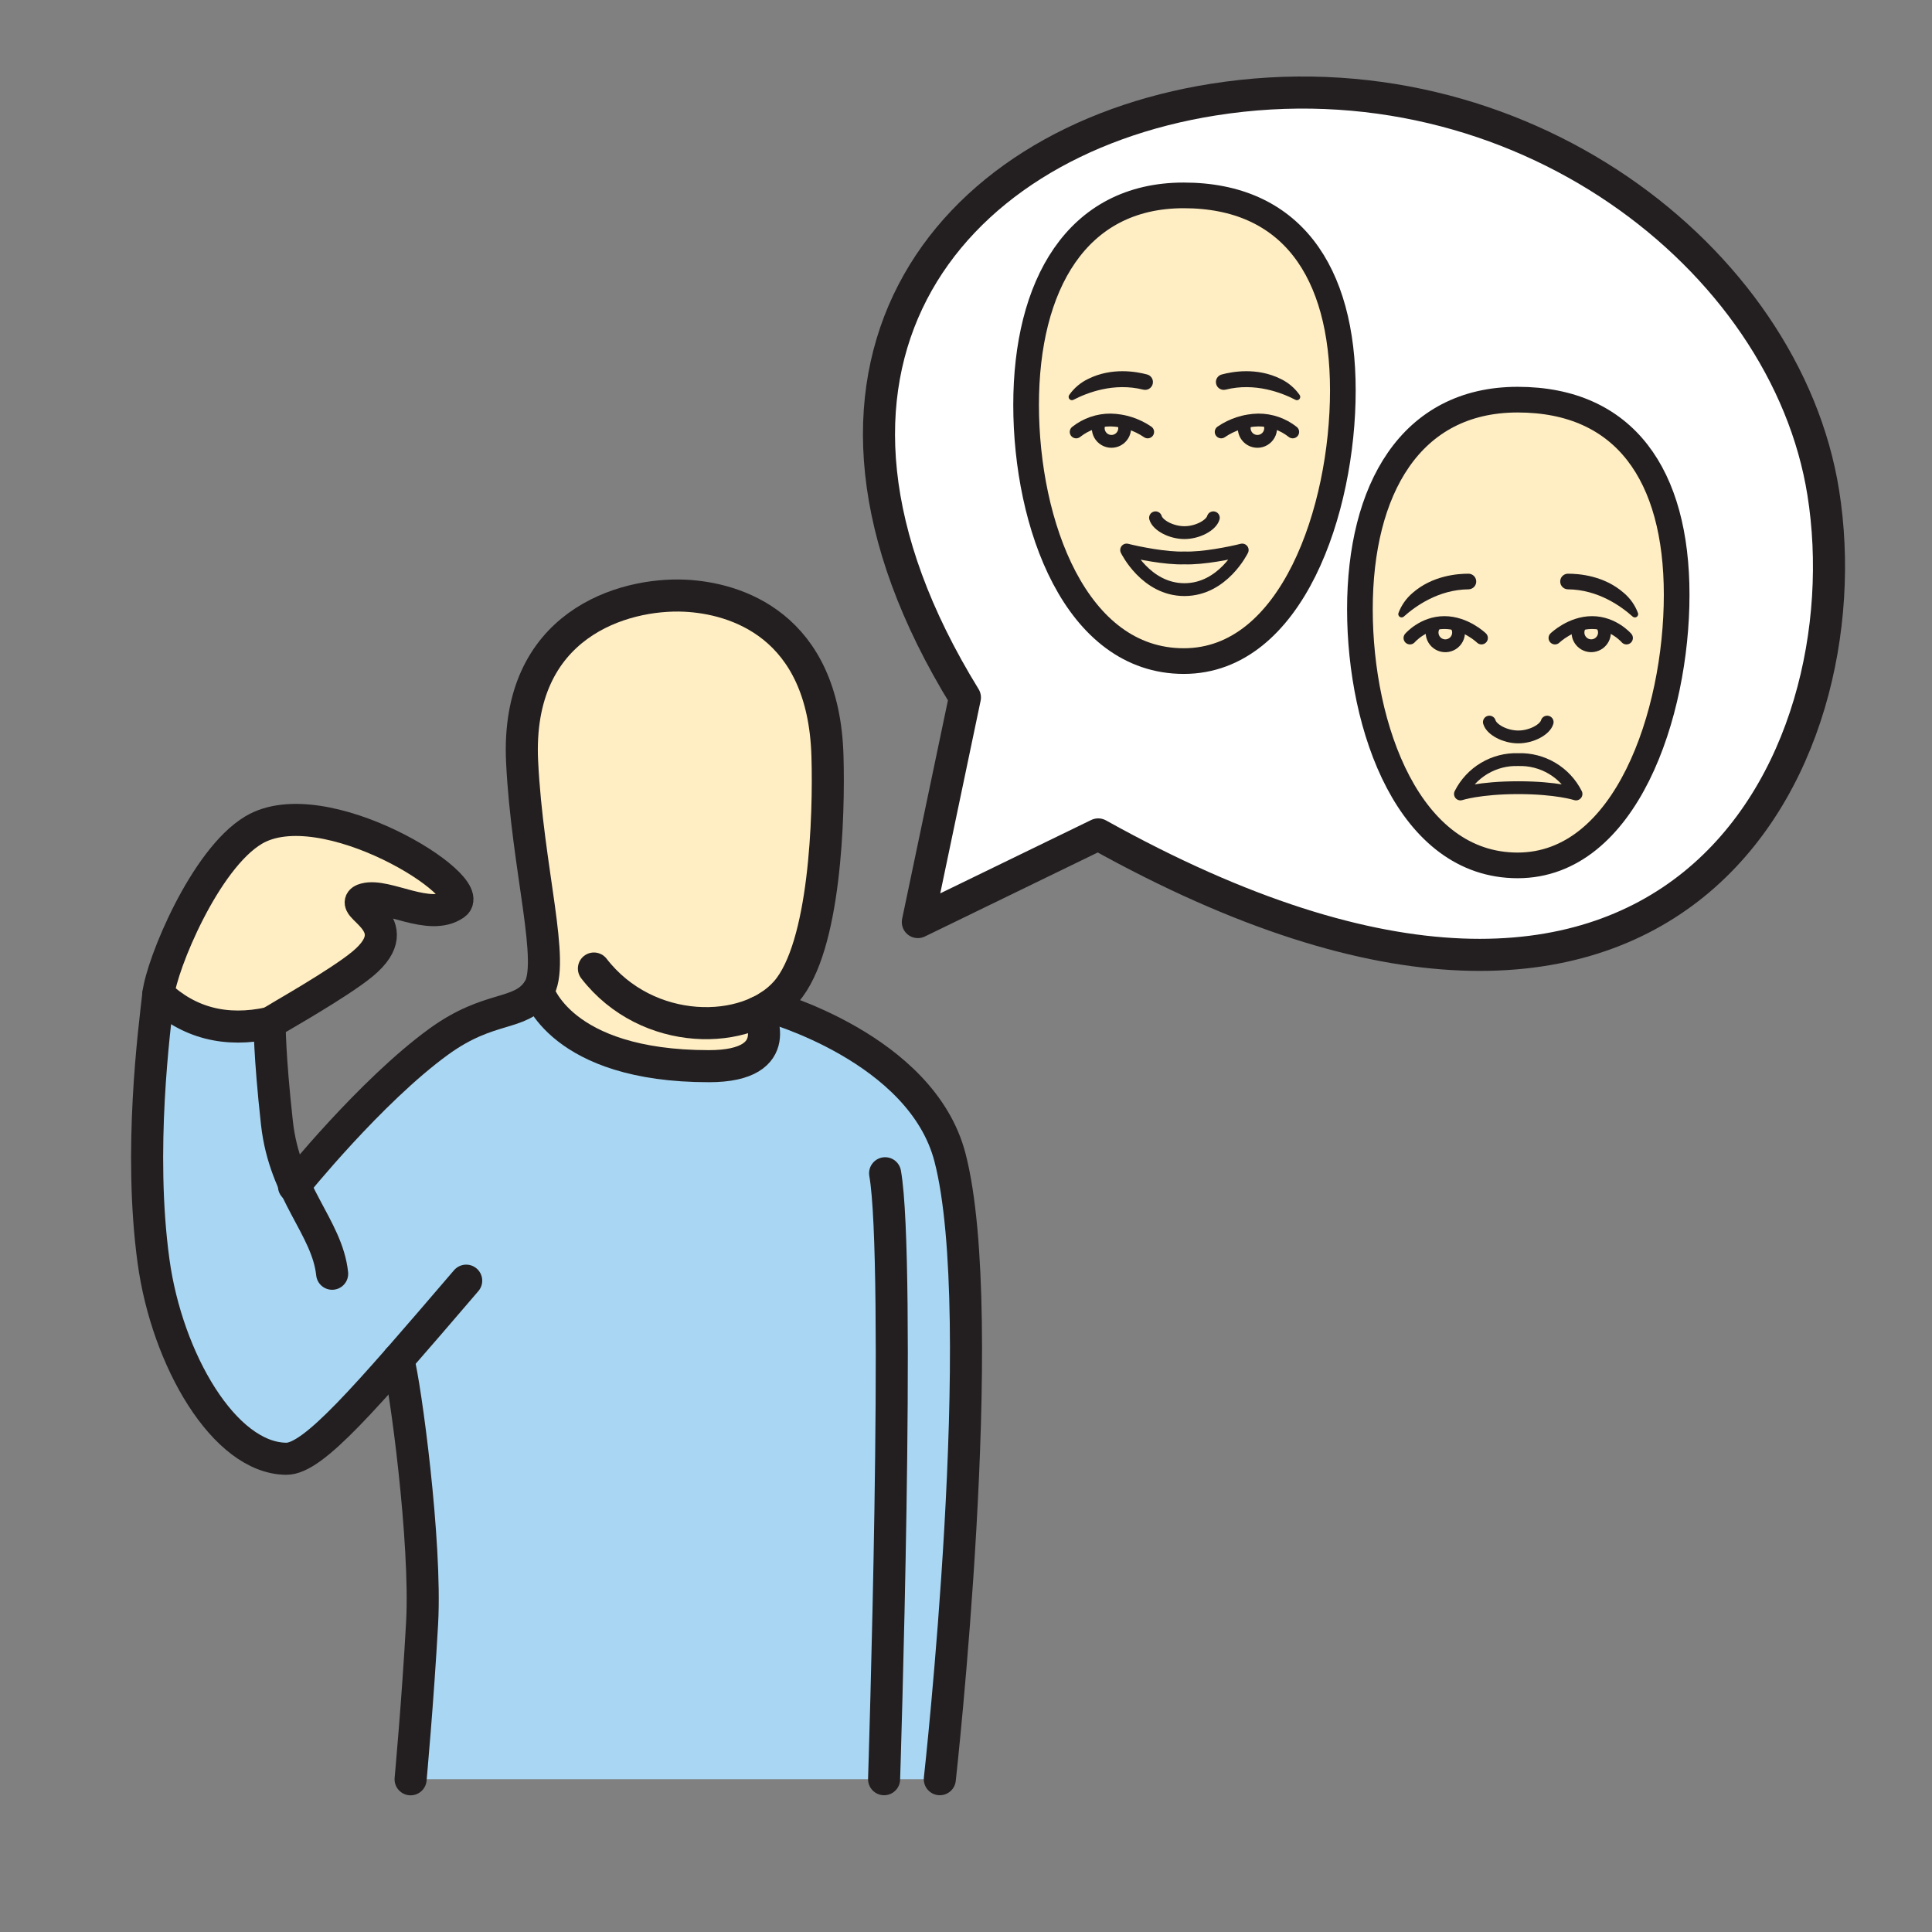 <svg width="1024" height="1024" viewBox="0 0 1024 1024" fill="none" xmlns="http://www.w3.org/2000/svg">
<rect x="0" y="0" width="1024" height="1024" fill="#808080" stroke="none"/>
<g id="verb/i_feel">
<g id="i feel">
<path id="Vector" d="M285.12 528.491C285.12 528.491 288.672 517.798 285.12 485.021C281.568 452.244 260.929 359.488 303.544 333.924C346.159 308.359 412.291 311.286 430.991 361.222C449.692 411.158 435.639 514.149 405.042 534.439C405.042 534.439 408.449 559.317 396.071 562.653C329.397 580.619 285.12 528.491 285.12 528.491Z" fill="#FFEEC3"/>
<path id="Vector_2" d="M83.881 527.022C83.484 530.442 98.716 541.556 113.383 542.82C123.219 543.527 133.099 543.321 142.897 542.206C142.897 542.206 140.067 606.484 154.433 627.183C154.433 627.183 224.683 552.887 243.54 545.084C262.397 537.281 276.955 532.152 276.955 532.152C276.955 532.152 320.582 562.93 354.394 566.422C388.207 569.914 404.282 552.815 404.969 534.44C405.655 516.064 502.216 574.55 506.118 616.755C510.019 658.961 518.894 785.241 498.05 943.009H217.627C217.627 943.009 233.281 790.081 211.064 724.491C211.064 724.491 171.821 771.453 154.469 772.838C137.117 774.223 87.036 762.265 79.667 653.362C74.489 577.5 83.881 527.022 83.881 527.022Z" fill="#A9D7F3"/>
<path id="Vector_3" d="M84.615 522.904C84.615 522.904 112.636 436.493 149.338 435C186.041 433.507 242.636 461.01 241.601 474.364C240.565 487.718 197.782 478.904 197.782 478.904C197.782 478.904 206.102 491.68 201.237 499.314C196.373 506.948 142.896 542.158 142.896 542.158C118.548 543.747 99.041 537.438 84.615 522.904Z" fill="#FFEEC3"/>
<path id="Vector_4" d="M314.79 513.343C343.088 549.913 396.107 549.347 416.746 525.565C437.385 501.783 439.516 432.688 438.577 400.778C436.602 330.937 389.616 316.969 362.968 315.729C330.3 314.224 273.187 330.817 276.727 403.692C279.484 460.504 294.789 511.271 285.156 525.071C275.523 538.871 259.724 532.428 232.703 551.984C196.47 578.21 155.818 628.773 155.818 628.773" stroke="#231F20" stroke-width="16.998" stroke-miterlimit="10" stroke-linecap="round"/>
<path id="Vector_5" d="M469.127 621.849C477.411 668.426 468.585 943.009 468.585 943.009" stroke="#231F20" stroke-width="16.998" stroke-miterlimit="10" stroke-linecap="round"/>
<path id="Vector_6" d="M498.123 943.009C498.123 943.009 525.361 697.662 503.518 613.504C488.454 555.464 407.559 533.44 407.559 533.44" stroke="#231F20" stroke-width="16.998" stroke-miterlimit="10" stroke-linecap="round"/>
<path id="Vector_7" d="M176.047 675.109C173.398 650.243 150.916 632.53 146.786 595.261C142.764 558.884 142.897 542.206 142.897 542.206C147.822 539.184 180.093 520.989 192.267 510.826C218.205 489.236 182.032 479.638 193.471 476.532C204.911 473.425 227.525 488.633 240.987 479.325C254.45 470.017 171.279 417.914 134.359 439.986C108.506 455.447 85.7 511.139 83.917 527.022C81.858 545.349 73.309 609.591 81.377 668.486C88.517 720.638 118.886 772.91 151.723 773.175C166.077 773.283 193.086 741.783 247.092 678.781" stroke="#231F20" stroke-width="16.998" stroke-miterlimit="10" stroke-linecap="round"/>
<path id="Vector_8" d="M211.063 720.493C214.832 734.341 226.079 817.391 223.731 860.175C221.455 901.526 217.626 943.057 217.626 943.057" stroke="#231F20" stroke-width="16.998" stroke-miterlimit="10" stroke-linecap="round"/>
<path id="Vector_9" d="M285.118 525.071C285.118 525.071 296.594 565.097 375.743 565.097C418.081 565.097 401.933 536.475 401.933 536.475" stroke="#231F20" stroke-width="16.998" stroke-miterlimit="10" stroke-linecap="round"/>
<path id="Vector_10" d="M83.881 527.022C100.025 542.202 119.693 547.264 142.885 542.206" stroke="#231F20" stroke-width="16.998" stroke-miterlimit="10" stroke-linecap="round"/>
<path id="Vector_11" d="M966.368 261.133C988.91 402.597 888.664 613.059 582.075 442.261L486.477 488.718L511.427 369.675C404.956 196.747 500.06 75.452 643.089 52.802C804.687 27.202 946.536 136.575 966.368 261.133Z" fill="white" stroke="#231F20" stroke-width="16.998" stroke-linecap="round" stroke-linejoin="round"/>
<path id="Vector_12" d="M888.665 315.259C888.665 378.525 861.728 458.674 804.374 458.674C747.02 458.674 720.782 386.184 720.782 322.917C720.782 259.651 747.514 211.822 804.374 211.822C861.234 211.822 888.665 251.981 888.665 315.259Z" fill="#FFEEC3"/>
<path id="Vector_13" d="M711.847 206.765C711.847 270.031 684.898 350.192 627.557 350.192C570.215 350.192 543.964 277.702 543.964 214.423C543.964 151.145 570.684 103.34 627.557 103.34C684.429 103.34 711.847 143.499 711.847 206.765Z" fill="#FFEEC3"/>
<path id="Vector_14" d="M888.665 315.259C888.665 378.525 861.728 458.674 804.374 458.674C747.02 458.674 720.782 386.184 720.782 322.917C720.782 259.651 747.514 211.822 804.374 211.822C861.234 211.822 888.665 251.981 888.665 315.259Z" stroke="#231F20" stroke-width="13.604" stroke-miterlimit="10"/>
<path id="Vector_15" d="M744.033 326.808C750.054 321.425 762.312 312.49 778.363 312.358C779.016 312.349 779.657 312.186 780.235 311.882C780.812 311.578 781.309 311.141 781.685 310.607C782.061 310.074 782.305 309.459 782.397 308.813C782.49 308.167 782.428 307.508 782.217 306.891C781.944 306.076 781.424 305.367 780.729 304.862C780.034 304.357 779.198 304.081 778.339 304.073C772.511 304.073 759.229 305.037 748.693 314.272C745.317 317.139 742.734 320.825 741.191 324.977C741.081 325.343 741.093 325.734 741.224 326.093C741.356 326.451 741.601 326.757 741.922 326.964C742.243 327.17 742.623 327.267 743.004 327.239C743.385 327.211 743.746 327.059 744.033 326.808Z" fill="#231F20"/>
<path id="Vector_16" d="M785.203 338.15C785.203 338.15 776.774 329.974 765.552 329.974C754.329 329.974 747.309 338.15 747.309 338.15" stroke="#231F20" stroke-width="6.802" stroke-linecap="round" stroke-linejoin="round"/>
<path id="Vector_17" d="M771.862 331.323C772.565 332.362 772.977 333.57 773.055 334.822C773.133 336.073 772.874 337.323 772.305 338.441C771.736 339.559 770.878 340.504 769.82 341.178C768.763 341.852 767.543 342.23 766.29 342.273C765.036 342.317 763.794 342.023 762.693 341.424C761.591 340.824 760.67 339.94 760.025 338.864C759.381 337.788 759.037 336.559 759.028 335.305C759.02 334.05 759.347 332.817 759.977 331.732" stroke="#231F20" stroke-width="6.802" stroke-linecap="round" stroke-linejoin="round"/>
<path id="Vector_18" d="M804.688 402.609C810.999 402.403 817.237 404.008 822.666 407.234C828.094 410.46 832.486 415.173 835.321 420.815C835.321 420.815 825.158 417.492 804.688 417.492C784.217 417.492 774.066 420.815 774.066 420.815C776.898 415.173 781.287 410.46 786.714 407.233C792.141 404.007 798.378 402.402 804.688 402.609V402.609Z" stroke="#231F20" stroke-width="6.802" stroke-linecap="round" stroke-linejoin="round"/>
<path id="Vector_19" d="M865.351 326.808C859.331 321.425 847.072 312.49 831.009 312.358C830.356 312.349 829.715 312.186 829.138 311.882C828.561 311.578 828.064 311.141 827.688 310.607C827.312 310.074 827.067 309.459 826.975 308.813C826.883 308.167 826.944 307.508 827.156 306.891C827.429 306.074 827.951 305.364 828.649 304.859C829.346 304.353 830.184 304.079 831.045 304.073C836.873 304.073 850.155 305.037 860.679 314.272C864.063 317.132 866.648 320.821 868.181 324.977C868.298 325.343 868.291 325.736 868.162 326.097C868.033 326.458 867.788 326.766 867.466 326.975C867.144 327.183 866.763 327.279 866.381 327.249C865.998 327.219 865.637 327.064 865.351 326.808Z" fill="#231F20"/>
<path id="Vector_20" d="M824.17 338.15C824.17 338.15 832.599 329.974 843.822 329.974C855.044 329.974 862.065 338.15 862.065 338.15" stroke="#231F20" stroke-width="6.802" stroke-linecap="round" stroke-linejoin="round"/>
<path id="Vector_21" d="M837.549 331.323C836.938 332.233 836.549 333.274 836.412 334.362C836.276 335.449 836.396 336.554 836.763 337.587C837.13 338.62 837.734 339.553 838.526 340.311C839.319 341.068 840.278 341.63 841.326 341.95C842.375 342.271 843.484 342.341 844.564 342.156C845.645 341.97 846.667 341.534 847.549 340.883C848.431 340.231 849.148 339.382 849.643 338.404C850.137 337.425 850.396 336.345 850.398 335.248C850.397 334.013 850.069 332.799 849.447 331.732" stroke="#231F20" stroke-width="6.802" stroke-linecap="round" stroke-linejoin="round"/>
<path id="Vector_22" d="M820.029 382.728C818.909 386.666 811.804 390.591 804.712 390.591C797.619 390.591 790.527 386.666 789.407 382.728" stroke="#231F20" stroke-width="6.802" stroke-linecap="round" stroke-linejoin="round"/>
<path id="Vector_23" d="M711.739 206.958C711.739 270.224 684.79 350.385 627.449 350.385C570.107 350.385 543.856 277.883 543.856 214.617C543.856 151.35 570.528 103.558 627.364 103.558C684.2 103.558 711.739 143.692 711.739 206.958Z" stroke="#231F20" stroke-width="13.604" stroke-miterlimit="10"/>
<path id="Vector_24" d="M569.07 211.847C576.211 208.15 590.384 202.623 605.965 206.524C606.599 206.68 607.261 206.684 607.897 206.535C608.532 206.386 609.123 206.088 609.621 205.666C610.12 205.244 610.511 204.71 610.763 204.108C611.015 203.506 611.12 202.852 611.071 202.201C611.014 201.344 610.69 200.527 610.147 199.862C609.603 199.197 608.865 198.719 608.037 198.493C602.401 196.963 589.3 194.579 576.729 200.841C572.739 202.751 569.306 205.653 566.758 209.27C566.504 209.595 566.372 210 566.386 210.412C566.4 210.825 566.558 211.22 566.834 211.527C567.11 211.835 567.485 212.035 567.894 212.093C568.303 212.152 568.719 212.065 569.07 211.847Z" fill="#231F20"/>
<path id="Vector_25" d="M608.289 228.922C602.492 224.952 595.662 222.759 588.637 222.612C582.017 222.585 575.584 224.81 570.395 228.922" stroke="#231F20" stroke-width="6.802" stroke-linecap="round" stroke-linejoin="round"/>
<path id="Vector_26" d="M595.238 223.563C595.824 224.636 596.12 225.844 596.096 227.067C596.072 228.289 595.728 229.484 595.098 230.533C594.469 231.582 593.576 232.447 592.509 233.044C591.441 233.641 590.236 233.948 589.013 233.934C587.79 233.921 586.592 233.588 585.538 232.968C584.484 232.349 583.61 231.464 583.003 230.402C582.397 229.34 582.079 228.138 582.081 226.915C582.083 225.692 582.405 224.491 583.015 223.431" stroke="#231F20" stroke-width="6.802" stroke-linecap="round" stroke-linejoin="round"/>
<path id="Vector_27" d="M627.774 312.514C648.244 312.514 658.395 291.525 658.395 291.525C652.459 293.043 637.503 296.077 627.774 295.716C618.044 296.077 603.088 293.043 597.14 291.525C597.14 291.525 607.303 312.514 627.774 312.514Z" stroke="#231F20" stroke-width="6.802" stroke-linecap="round" stroke-linejoin="round"/>
<path id="Vector_28" d="M686.476 211.847C679.336 208.15 665.163 202.623 649.581 206.524C648.946 206.68 648.284 206.683 647.648 206.534C647.012 206.385 646.421 206.087 645.922 205.666C645.423 205.244 645.03 204.711 644.777 204.108C644.523 203.506 644.416 202.853 644.463 202.201C644.525 201.344 644.851 200.527 645.397 199.863C645.942 199.198 646.681 198.72 647.51 198.493C653.133 196.963 666.246 194.579 678.818 200.841C682.805 202.755 686.237 205.656 688.788 209.27C689.043 209.595 689.174 210 689.16 210.412C689.147 210.825 688.988 211.22 688.712 211.527C688.436 211.835 688.061 212.035 687.652 212.093C687.243 212.152 686.827 212.065 686.476 211.847Z" fill="#231F20"/>
<path id="Vector_29" d="M647.256 228.922C653.053 224.952 659.883 222.759 666.908 222.612C673.532 222.583 679.97 224.808 685.163 228.922" stroke="#231F20" stroke-width="6.802" stroke-linecap="round" stroke-linejoin="round"/>
<path id="Vector_30" d="M660.31 223.563C659.723 224.636 659.427 225.844 659.452 227.067C659.476 228.289 659.82 229.484 660.449 230.533C661.079 231.582 661.971 232.447 663.039 233.044C664.106 233.641 665.311 233.948 666.534 233.934C667.757 233.921 668.955 233.588 670.01 232.968C671.064 232.349 671.938 231.464 672.544 230.402C673.151 229.34 673.469 228.138 673.467 226.915C673.465 225.692 673.142 224.491 672.532 223.431" stroke="#231F20" stroke-width="6.802" stroke-linecap="round" stroke-linejoin="round"/>
<path id="Vector_31" d="M643.089 274.438C641.969 278.364 634.865 282.302 627.772 282.302C620.68 282.302 613.575 278.364 612.455 274.438" stroke="#231F20" stroke-width="6.802" stroke-linecap="round" stroke-linejoin="round"/>
</g>
</g>
</svg>
